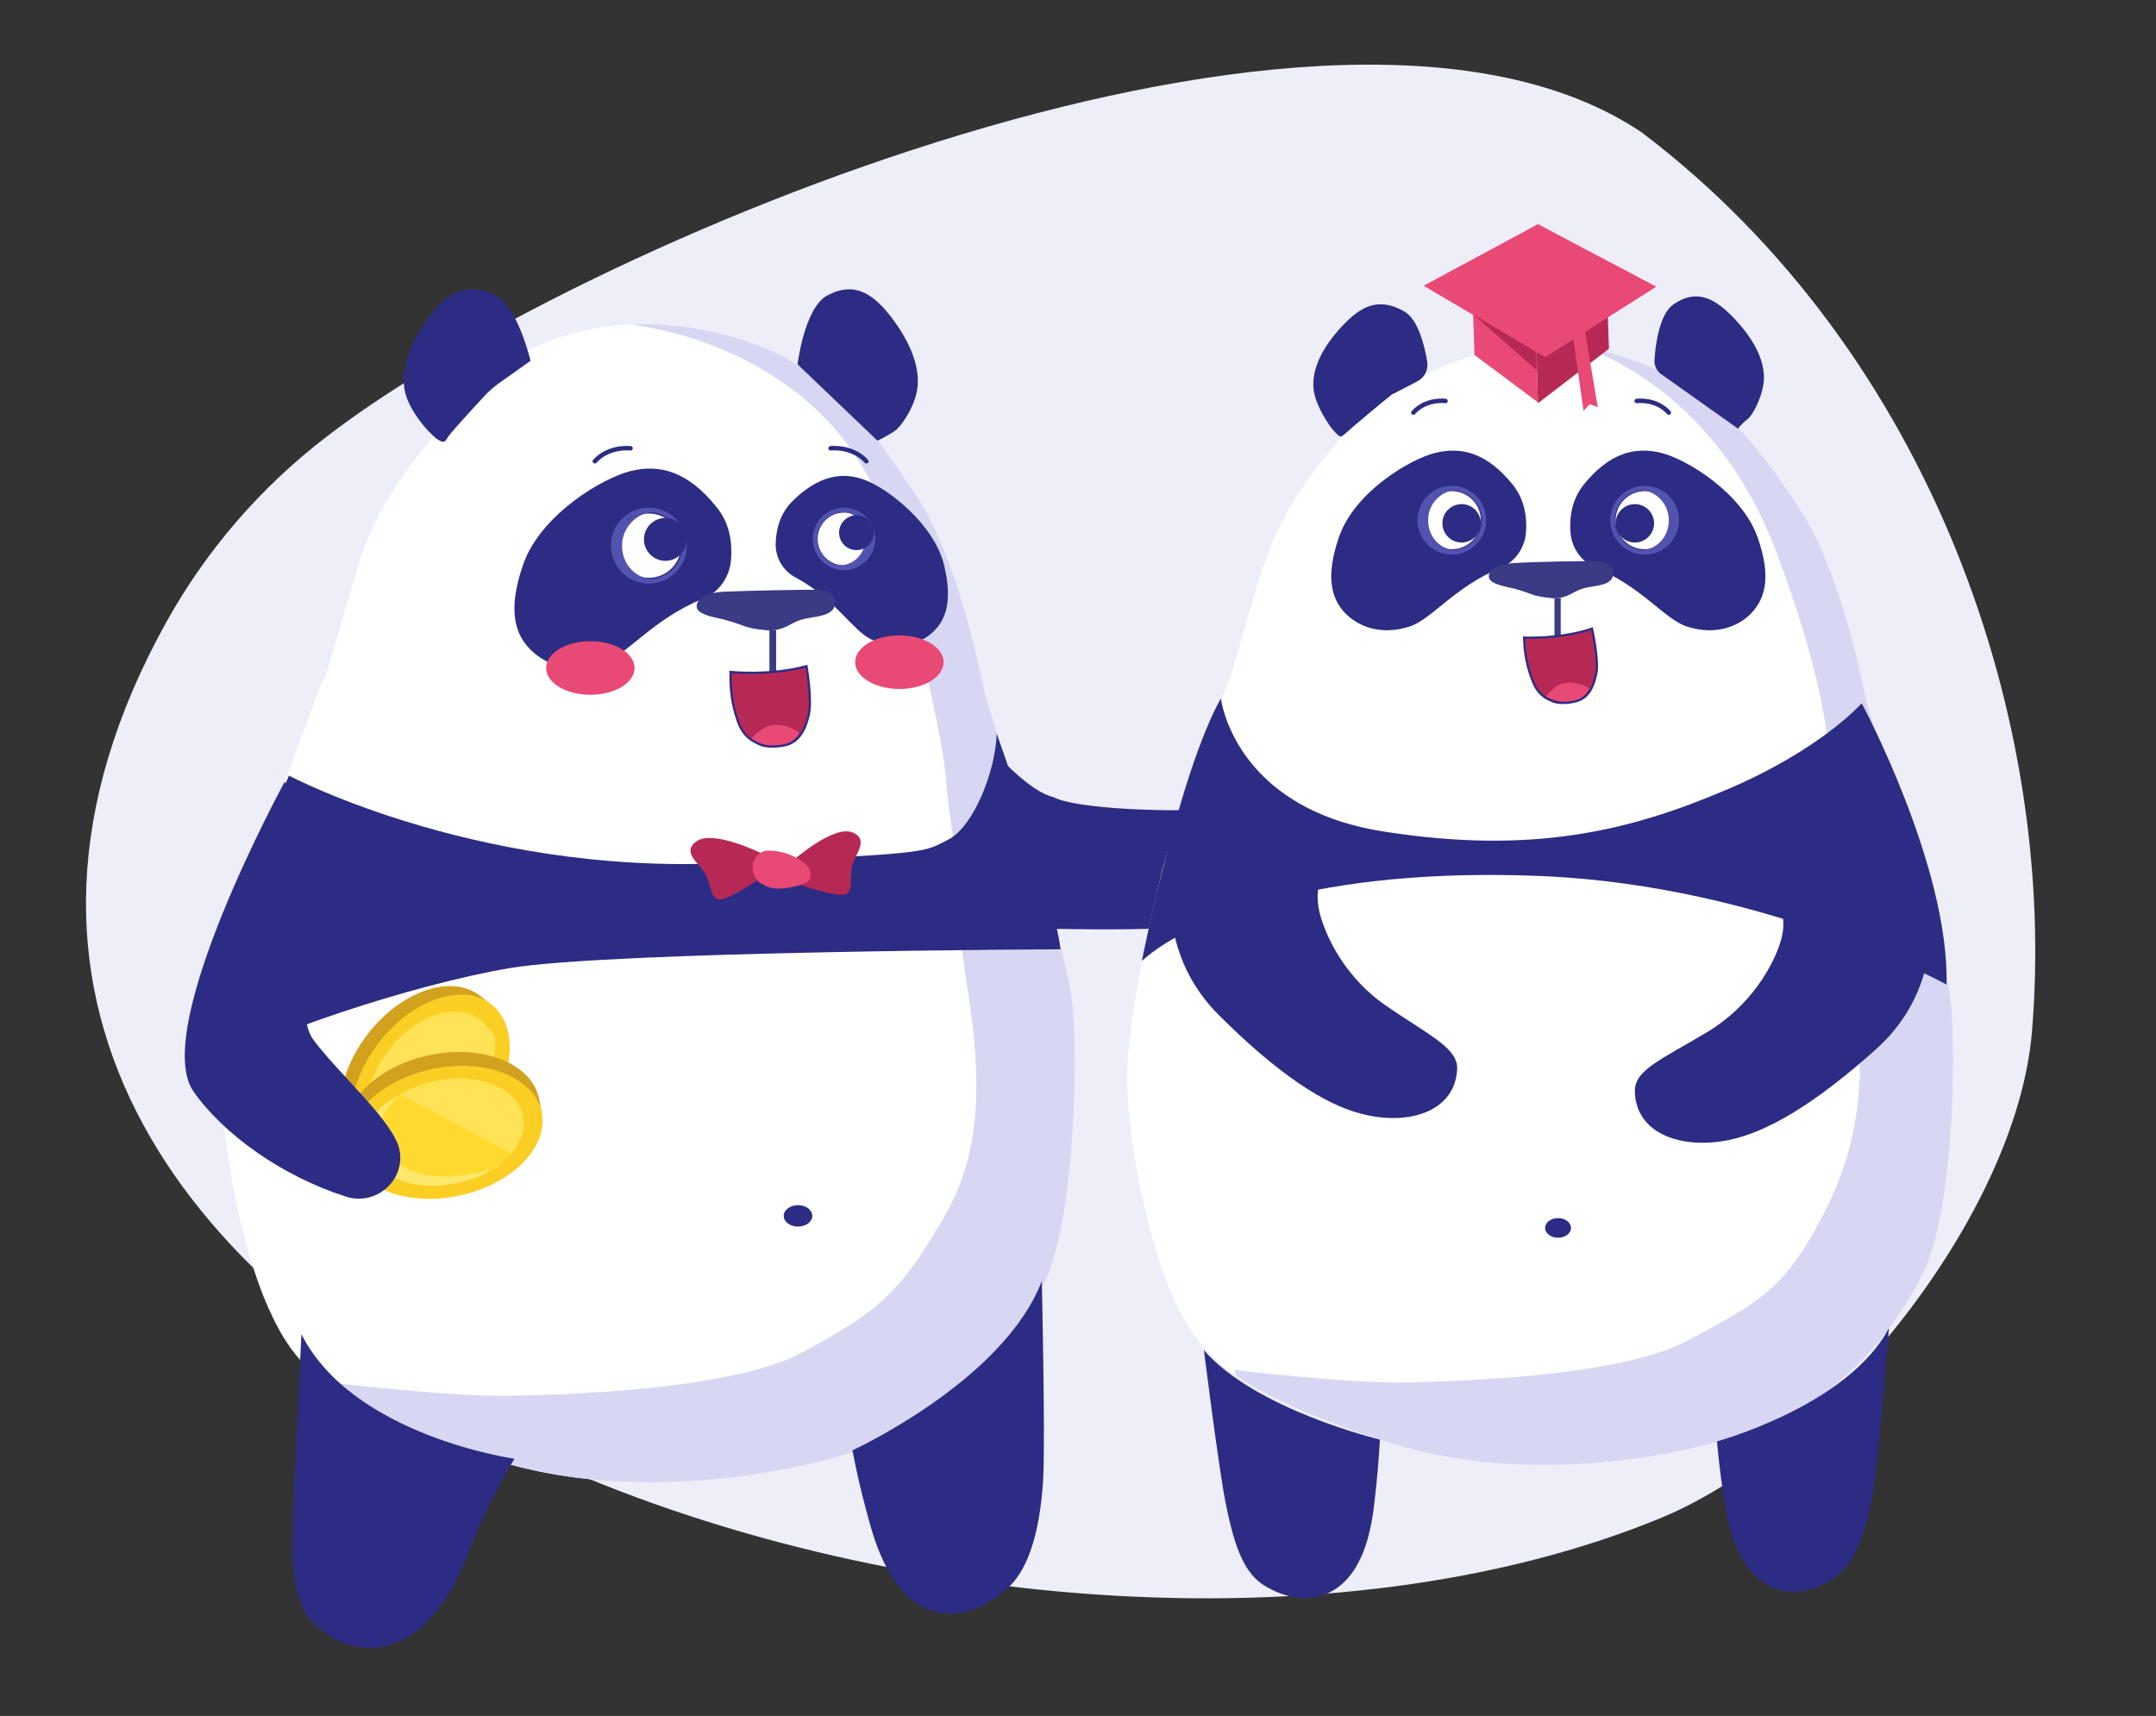 <?xml version="1.0" encoding="UTF-8"?>
<svg id="Calque_1" xmlns="http://www.w3.org/2000/svg" xmlns:xlink="http://www.w3.org/1999/xlink" version="1.1" viewBox="0 0 482.8 384.3"><rect x="0" y="0" width="482.8" height="384.3" fill="#333333" stroke="none"/>
  <!-- Generator: Adobe Illustrator 29.3.1, SVG Export Plug-In . SVG Version: 2.1.0 Build 151)  -->
  <defs>
    <style>
      .st0 {
        fill: #5252af;
      }

      .st1, .st2, .st3, .st4, .st5, .st6 {
        fill: none;
      }

      .st7 {
        fill: #d2a11e;
      }

      .st7, .st8, .st9, .st10 {
        fill-rule: evenodd;
      }

      .st11 {
        fill: #b72955;
      }

      .st8 {
        fill: #fee86b;
      }

      .st12 {
        fill: #3a3a85;
      }

      .st2, .st3, .st4, .st5, .st6 {
        stroke-miterlimit: 10;
      }

      .st2, .st4 {
        stroke: #5252af;
      }

      .st3 {
        stroke-linecap: round;
      }

      .st3, .st5 {
        stroke: #2c2c84;
      }

      .st4 {
        stroke-width: .8px;
      }

      .st13 {
        fill: #2c2c84;
      }

      .st14 {
        fill: #e94975;
      }

      .st15 {
        clip-path: url(#clippath-1);
      }

      .st16 {
        clip-path: url(#clippath-3);
      }

      .st17 {
        clip-path: url(#clippath-2);
      }

      .st18 {
        fill: #eeeef9;
      }

      .st19 {
        fill: #fff;
      }

      .st9 {
        fill: #ffe255;
      }

      .st5 {
        stroke-width: .5px;
      }

      .st10 {
        fill: #fbce24;
      }

      .st20 {
        fill: #ffda2e;
      }

      .st21 {
        fill: #d7d7f3;
      }

      .st6 {
        stroke: #e94975;
        stroke-width: 2px;
      }

      .st22 {
        clip-path: url(#clippath);
      }
    </style>
    <clipPath id="clippath">
      <path class="st1" d="M57,197.4s-7.4,29.8-7.4,44.7,4.8,38.1,10.4,50.6c6,13.5,13.4,22.3,50.6,34.2,37.2,11.9,83.4.3,96.8-8.9,12.6-8.7,21.7-20.1,26.9-31.7,6.2-13.7,7.3-48.7,5.8-62.1s-17.9-62.5-19.4-68.5-6.1-31.2-16.4-46.1c-9.6-14-19.1-29.4-43.9-35.1-30.2-7-50.3,6.7-57.3,15.8-7.8,10-18.3,20.2-23.4,38-4.3,14.9-6.3,21.5-6.3,21.5l-3,7.4s-11.9,31.3-13.4,40.2h0Z"/>
    </clipPath>
    <clipPath id="clippath-1">
      <path class="st1" d="M163.6,150.5s9,.9,17-1.3c0,0,1.3,7.5.5,10.9-.8,3.4-2.2,6.1-5.3,6.8-2.1.4-4.4.5-5.9-.3-1.4-.7-3.5-1.6-4.7-5.2-1.2-3.5-1.7-6.7-1.6-10.9Z"/>
    </clipPath>
    <clipPath id="clippath-2">
      <path class="st1" d="M259.6,197.9s-7.2,28.8-7.2,43.2,4.7,36.8,10.1,49c5.8,13.1,13,21.6,49,33.1,36,11.5,80.8.3,93.6-8.6,12.2-8.4,21-19.5,26.1-30.7,6-13.3,7.1-47.1,5.6-60.1-1.4-13-17.3-60.5-18.7-66.3s-5.9-30.2-15.8-44.7c-9.3-13.5-18.7-27.6-42.5-34s-46.8,6.6-55.5,15.3-17.7,19.5-22.7,36.8c-4.2,14.4-6.1,20.8-6.1,20.8l-2.9,7.2c0,.1-11.6,30.4-13,39h0Z"/>
    </clipPath>
    <clipPath id="clippath-3">
      <path class="st1" d="M341.3,142.8s8.1.4,15.2-2c0,0,1.5,6.7,1,9.8-.6,3.1-1.7,5.6-4.4,6.4-1.8.5-3.9.6-5.3,0-1.3-.6-3.2-1.2-4.5-4.4-1.3-3.3-1.9-6.1-2-9.9h0Z"/>
    </clipPath>
  </defs>
  <path class="st18" d="M367.7,29.7c65,49.3,93.2,132.2,87.3,201.6-3.5,40.6-45.1,92.8-82.7,108.5-145,60.2-426.7-35.1-335.1-200.4,9-16.2,21.2-30.3,35.8-41.5C128.9,54.7,298.6-17,367.7,29.7Z"/>
  <path class="st13" d="M203.8,207.2s41.6,1.5,55.8.7c14.3-.8,28.2-5,33.6-7.5,7-3.3,10.3-8.6,5.7-14.3-4.6-5.8-20.9-5.6-28.6-4.9-7.8.7-29.7,0-34.4-2.7-4.9-1-12-8.8-12-8.8"/>
  <path class="st19" d="M57,197.4s-7.4,29.8-7.4,44.7,4.8,38.1,10.4,50.6c6,13.5,13.4,22.3,50.6,34.2,37.2,11.9,83.4.3,96.8-8.9,12.6-8.7,21.7-20.1,26.9-31.7,6.2-13.7,7.3-48.7,5.8-62.1s-17.9-62.5-19.4-68.5-6.1-31.2-16.4-46.1c-9.6-14-19.1-29.4-43.9-35.1-30.2-7-50.3,6.7-57.3,15.8-7.8,10-18.3,20.2-23.4,38-4.3,14.9-6.3,21.5-6.3,21.5l-3,7.4s-11.9,31.3-13.4,40.2h0Z"/>
  <g class="st22">
    <path class="st21" d="M142.4,72.9s45.9,4.6,57.5,47.8c9.3,34.6,11.6,49.4,11.9,53.3.6,9,3.4,23.9,3.4,23.9,0,0-1.2,7.1,1.3,22.5,2.5,16,4.6,35.1-4.6,51.3-10.2,17.9-15.2,22-32.3,31.2-11,5.9-34.4,9.1-65.3,9.7-12.8.3-39.8-2.9-39.8-2.9l29.3,62.2,162.2-12.2,3.4-110.1-10.5-122.7-6.7-59.9-56.7-9.1-58,5.4,4.9,9.6"/>
  </g>
  <ellipse id="nombril" class="st13" cx="178.7" cy="272.3" rx="3.2" ry="2.4"/>
  <path class="st13" d="M157.4,134.1c3.6-1.4,6-4.9,6.3-8.7.3-3.7-.2-8.2-3.3-11.9-6.4-8-12.8-9.6-19.2-8s-20.1,9.8-24,20.8c-3.8,10.8-1.6,16,1.6,19.2s8.8,5.6,16,3.2c5.5-1.9,11.4-10.1,22.6-14.6h0Z"/>
  <circle class="st19" cx="145.3" cy="122.2" r="7.2"/>
  <circle class="st2" cx="145.3" cy="122.2" r="8"/>
  <path class="st4" d="M146.9,114.2c-4.4,0-8,3.6-8,8s3.2,8,8,8"/>
  <path class="st0" d="M139.4,116.9l-1.4,2.2-.7,2.5,2.3,6.3,1.9.9-3.4-5.9,1.9-4.9c.2-.9.7-1.7,1.3-2.3l.9-.8-1.8.9c-.4.4-.7.8-1,1.1h0Z"/>
  <polygon class="st0" points="139.7 116.6 137.3 122.2 138.5 126.4 139.7 126.4 138.9 122.2 139.6 119 139.7 116.6"/>
  <circle class="st13" cx="149" cy="120.8" r="4.8"/>
  <path class="st13" d="M178.6,81.6s1.5-12.6,6.6-15.4c6.3-3.4,10.7-.3,15.1,5.8s5.7,11.3,5.1,15.2-3.6,8.5-5.3,9.5c-1.7,1.1-3.6,2-3.6,2l-17.9-17.1h0Z"/>
  <path class="st13" d="M118.8,80.8s-3-12.9-8.4-15c-6.7-2.6-10.7,0-15,6.2s-5.5,11.4-4.8,15.3,4.1,8,5.5,9.4,1.6,1.6,2.6,2.1,1.2-.4,1.8-1.2c.4-.6,4.8-5.5,7.6-8.5,1.4-1.6,3-2.9,4.8-4.1,0,0,5.9-4.2,5.9-4.2Z"/>
  <path class="st13" d="M178.1,129.3c-2.8-1.5-4.5-4.5-4.4-7.6.1-3,.9-6.6,3.7-9.4,5.9-5.9,11.3-6.7,16.3-4.8,5.1,1.9,15.4,9.8,17.7,19,2.2,9.1-.1,13.1-3,15.5s-7.6,3.8-13.3,1.2c-4.2-2-8.3-9.3-17-13.9h0Z"/>
  <circle class="st19" cx="189" cy="120.7" r="5.9"/>
  <circle class="st2" cx="189" cy="120.7" r="6.5"/>
  <path class="st4" d="M188.4,114c3.6.4,6.2,3.6,5.8,7.2s-3.3,6.2-7.2,5.8"/>
  <polygon class="st0" points="194 116.6 195.2 119.1 195.6 121.2 193.1 126.1 191.8 126.3 194.2 122.2 193.5 117 192.1 115.4 194 116.6"/>
  <circle class="st13" cx="191.8" cy="119.3" r="3.9"/>
  <path class="st3" d="M186,100.4s4.8-.6,8,2.9"/>
  <path class="st3" d="M141.2,100.4s-4.8-.6-8,2.9"/>
  <path class="st12" d="M172.3,141.2s-3.6-.2-5.7-1-4.1-1.4-6-1.8-4.6-1.1-4.6-2.6,1.6-3.1,6.4-3.3c4.8-.2,18.4-.5,20.4-.4,2.1,0,5,.7,4,3.9-1,2.3-5.2,2-7.7,2.9-2.4.8-3.3,2.2-6.8,2.3h0Z"/>
  <polygon class="st12" points="172.3 141.2 172.3 150.9 173.8 150.9 173.8 141.1 172.3 141.2"/>
  <path class="st11" d="M163.6,150.5s9,.9,17-1.3c0,0,1.3,7.5.5,10.9s-2.2,6.1-5.3,6.8c-2.1.4-4.4.5-5.9-.3-1.4-.7-3.5-1.6-4.7-5.2-1.2-3.5-1.7-6.7-1.6-10.9Z"/>
  <g class="st15">
    <path class="st14" d="M168.2,165.5s2.3-2.7,4.4-3,3.1-.1,4.7.6,1.7,1.1,1.7,1.1c0,0-1.7,2.4-3.4,2.7-1.1.2-3.4.5-6.3-.8-1.2-.5-1.1-.6-1.1-.6h0Z"/>
  </g>
  <path class="st5" d="M163.6,150.5s9,.9,17-1.3c0,0,1.3,7.5.5,10.9s-2.2,6.1-5.3,6.8c-2.1.4-4.4.5-5.9-.3-1.4-.7-3.5-1.6-4.7-5.2-1.2-3.5-1.7-6.7-1.6-10.9Z"/>
  <path class="st13" d="M233.3,286.9s.8,35.1.3,44.4c-.8,13.2-3.9,20.8-8,24.4-6.6,5.9-13.1,6.9-18.5,4.4s-9.5-8.8-12.3-18.8-3.9-16.5-3.9-16.5c0,0,33.8-15.5,42.4-37.9h0Z"/>
  <path class="st13" d="M67.5,298.8s-1.5,30.6-1.9,40.2c-.6,13.6.5,20.8,5.1,25,6.3,5.7,13.5,6.3,19.6,3.2,6-3.1,11-9.8,15-20.4,3.9-10.5,9.9-20.1,9.9-20.1,0,0-36.2-5.1-47.7-27.9h0Z"/>
  <path class="st13" d="M64.7,173.7s45,23.9,103.9,19.2c40.2-1.8,38.3-2.1,43.8-4.9s10.5-15,10.8-23.7c0,0,12.5,34.9,14.3,48.3,0,0-100.4.4-123.3,4.2-22.9,3.9-55.6,15.3-64.8,21,.2.1,4.4-39.4,15.3-64.1h0Z"/>
  <ellipse class="st14" cx="132.2" cy="149.6" rx="9.9" ry="6"/>
  <ellipse class="st14" cx="201.4" cy="148.3" rx="9.9" ry="6"/>
  <path class="st13" d="M274,194.6s12.9-11.4,11.6-14.5c-1.2-3.1-5.3-1.4-7.9-.3-2.7,1.2-7.7,4.9-7.7,4.9l4,9.9h0Z"/>
  <g id="corps-2">
    <g>
      <path class="st19" d="M259.6,197.9s-7.2,28.8-7.2,43.2,4.7,36.8,10.1,49c5.8,13.1,13,21.6,49,33.1,36,11.5,80.8.3,93.6-8.6,12.2-8.4,21-19.5,26.1-30.7,6-13.3,7.1-47.1,5.6-60.1-1.4-13-17.3-60.5-18.7-66.3s-5.9-30.2-15.8-44.7c-9.3-13.5-18.7-27.6-42.5-34s-46.8,6.6-55.5,15.3c-8.6,8.6-17.7,19.5-22.7,36.8-4.2,14.4-6.1,20.8-6.1,20.8l-2.9,7.2c0,.1-11.6,30.4-13,39h0Z"/>
      <g class="st17">
        <path class="st21" d="M352.8,77.2s30.5,7.7,45,46.5c12.2,32.5,12.4,47.9,11.5,51.6s-7.4,20.6-7.4,20.6c0,0,7.4,9.3,11.9,24.4,4.5,15,3.5,33.5-4.5,49.7-9.1,18.4-14.7,21.3-31.3,30.2-10.7,5.7-33.3,8.8-63.2,9.4-12.4.3-38.5-2.8-38.5-2.8l28.4,60.2,157-11.8,3.3-106.6-10.2-118.8-6.5-57.9-54.9-8.8-56.1,5.2,15.5,8.9"/>
      </g>
    </g>
    <ellipse id="nombril-3" class="st13" cx="348.9" cy="275" rx="2.9" ry="2.2"/>
  </g>
  <g id="visage">
    <path class="st13" d="M372,83.8c-1-.7-1.6-1.9-1.5-3.2.2-3.4,1.1-10.2,4.2-12.4,5.3-3.7,9.5-1.4,14.1,3.6s6.3,9.5,6.2,13-2.3,8-3.7,9.1-2.1,2.1-2.1,2.1l-17.2-12.2h0Z"/>
    <path class="st13" d="M317.4,85.4c1.6-.8,2.5-2.6,2.2-4.4-.6-3.7-2.1-9.6-5.2-11.3-5.6-3.1-9.5-1.4-14.1,3.6s-6.3,9.5-6.2,13c0,3.5,2.7,7.6,3.7,9.1.5.7,1.3,1.6,2,2.2.5.4,1.1-.2,1.8-.8.6-.6,8.1-6.9,9.9-8.3.2-.2.4-.3.7-.4l5.2-2.7h0Z"/>
    <path class="st13" d="M357.4,127.2c-3.2-1.3-5.4-4.4-5.7-7.8-.3-3.3.2-7.4,2.9-10.8,5.8-7.2,11.5-8.6,17.3-7.2s18,8.9,21.6,18.7c3.5,9.7,1.4,14.4-1.4,17.3s-7.9,5-14.4,2.9c-4.9-1.6-10.2-9-20.3-13.1h0Z"/>
    <path class="st13" d="M336,127.2c3.2-1.3,5.4-4.4,5.7-7.8.3-3.3-.2-7.4-2.9-10.8-5.8-7.2-11.5-8.6-17.3-7.2s-18.1,8.8-21.6,18.7c-3.4,9.7-1.4,14.4,1.4,17.3,2.9,2.9,7.9,5,14.4,2.9,4.9-1.6,10.2-9,20.3-13.1h0Z"/>
    <path class="st3" d="M366.5,89.8s4.3-.6,7.2,2.6"/>
    <path class="st3" d="M323.7,89.8s-4.3-.6-7.2,2.6"/>
    <path class="st12" d="M348.1,134s-3.3-.2-5.1-.9c-1.9-.7-3.7-1.3-5.4-1.6-1.7-.4-4.2-1-4.2-2.4s1.4-2.7,5.7-3,16.5-.5,18.4-.4,4.5.7,3.6,3.6c-.9,2.1-4.7,1.8-6.9,2.6-2.2.7-3,2-6.1,2.1h0Z"/>
    <polygon class="st12" points="348.1 134 348.1 142.7 349.5 142.7 349.5 133.9 348.1 134"/>
    <g id="bouche-3">
      <path class="st11" d="M341.3,142.8s8.1.4,15.2-2c0,0,1.5,6.7,1,9.8-.6,3.1-1.7,5.6-4.4,6.4-1.8.5-3.9.6-5.3.1-1.3-.6-3.2-1.2-4.5-4.4-1.3-3.3-1.9-6.1-2-9.9h0Z"/>
      <g class="st16">
        <path class="st14" d="M346.2,156s1.9-2.6,3.8-2.9c1.9-.4,2.7-.2,4.3.3,1.5.5,1.6.9,1.6.9,0,0-1.4,2.2-2.9,2.6-1,.3-3,.6-5.7-.4-1.2-.4-1.1-.5-1.1-.5h0Z"/>
      </g>
      <path class="st5" d="M341.3,142.8s8.1.4,15.2-2c0,0,1.5,6.7,1,9.8-.6,3.1-1.7,5.6-4.4,6.4-1.8.5-3.9.6-5.3.1-1.3-.6-3.2-1.2-4.5-4.4-1.3-3.3-1.9-6.1-2-9.9h0Z"/>
    </g>
    <g id="OEIL-2">
      <circle class="st19" cx="368.3" cy="116.5" r="6.5"/>
      <circle class="st2" cx="368.3" cy="116.5" r="7.2"/>
      <path class="st4" d="M366.9,109.3c4,0,7.2,3.2,7.2,7.2s-2.9,7.2-7.2,7.2"/>
      <polygon class="st0" points="373.3 111.5 375 114 375.6 116.3 373.5 122 372.1 122.3 374.2 117.5 372.8 111.9 371.2 110.4 373.3 111.5"/>
      <circle class="st13" cx="366.1" cy="117.2" r="4.3"/>
    </g>
    <g id="oeil-2">
      <circle class="st19" cx="325.1" cy="116.5" r="6.5"/>
      <circle class="st2" cx="325.1" cy="116.5" r="7.2"/>
      <path class="st4" d="M326.6,109.3c-4,0-7.2,3.2-7.2,7.2s2.9,7.2,7.2,7.2"/>
      <path class="st0" d="M319.8,111.7l-1.3,2-.6,2.3,2.1,5.7,1.7.9-3-5.3,1.7-4.4c.2-.8.6-1.5,1.2-2l.8-.7-1.7.8c-.4,0-.7.4-.9.7h0Z"/>
      <polygon class="st0" points="320.1 111.5 317.9 116.5 319 120.3 320.1 120.3 319.3 116.5 320 113.6 320.1 111.5"/>
      <circle class="st13" cx="327.3" cy="117.2" r="4.3"/>
    </g>
  </g>
  <g id="membres">
    <path class="st13" d="M423,297.4s-2.3,29.2-3.6,36.9c-1.8,10.9-5,16.7-8.7,19.1-6,4-11.5,3.9-15.8,1s-7.2-8.6-8.6-17.3c-1.4-8.6-1.8-14.3-1.8-14.3,0,0,29.4-8,38.5-25.4h0Z"/>
    <path class="st13" d="M269.6,302.4s3.3,26.3,4.8,33.9c2.1,10.7,4.4,16.2,8.9,18.9,6.2,3.7,12.1,3.4,16.3.3s6.9-8.9,8-17.6,1.4-15.5,1.4-15.5c0,0-27.7-6.6-39.4-20h0Z"/>
    <path class="st13" d="M263.7,188.3s-7.5,22.2,9.1,38.9c13.4,13.4,23.8,20.1,31.9,22.2,10.5,2.8,21-.3,21.6-9.8.3-4.7-5.5-7.3-15.4-14-9.9-6.6-14-16.1-15.3-20.8-1.2-4.7,0-7.2,0-7.2"/>
    <path class="st13" d="M431.4,196.5s6.3,22.6-11.1,38.3c-14.1,12.7-24.8,18.8-33.1,20.5-10.7,2.2-21-1.4-21.1-11,0-4.7,5.9-7,16.1-13.1s14.9-15.3,16.4-19.9.3-7.2.3-7.2"/>
  </g>
  <path class="st13" d="M416.9,157.5s19.6,36.5,19,63c0,0-40-22.1-90.6-24.3-49.9-2.1-78.9,9.4-89.6,19,0,0,8.3-42,17.7-58.8,0,0,2.8,24.5,36.3,29.8s55.4-.2,76.6-9.2c21.4-9,30.6-19.5,30.6-19.5Z"/>
  <path class="st6" d="M359.6,115.9"/>
  <path class="st6" d="M333.9,115.9"/>
  <path class="st13" d="M272.7,192.9c.4-.4,9.5-5.4,10.3-4.8s-5.2,13.1-5.2,13.1l-5.1-8.3h0Z"/>
  <g>
    <path class="st11" d="M177.7,192.6s8.9-7.8,13.1-6.2.3,5.3-.1,8.1.3,5.1-1.4,5.8-9.8-2-9.8-2l-1.8-5.7h0Z"/>
    <path class="st11" d="M170.3,191s-10.6-5.2-14.3-2.6c-3.7,2.6,1.1,5.2,2.2,7.8s1,5,2.9,5.2c1.8.3,8.9-4.5,8.9-4.5l.3-5.9h0Z"/>
    <path class="st14" d="M170.3,197.8c-1.9-1.4-2.4-4.3-.8-6.1.6-.7,1.4-1.2,2.5-1.2,3.7,0,6.3,1.4,8.1,2.8,1.8,1.4,1.9,3.6.3,4.4s-4.2,1.3-6,1.3-2.9-.5-3.8-1.1h-.3Z"/>
  </g>
  <g id="chapeau">
    <g id="chapeau_de_diplômé">
      <polyline class="st14" points="329.6 62.4 330.2 79.5 344.4 90.1 343.9 72.4"/>
      <polyline class="st11" points="359.7 60.9 360.3 78.1 344.4 90.3 343.9 72.7"/>
      <polygon class="st14" points="318.8 64 344.4 50.2 370.9 64.2 346 80 318.8 64"/>
      <polygon class="st11" points="344 78.8 330 70.5 344.1 82.9 344 78.8"/>
      <polygon class="st14" points="352.1 74.2 354.6 92 356 90.5 357.8 91.2 354.6 72.3 352.1 74.2"/>
    </g>
  </g>
  <g>
    <g>
      <path class="st7" d="M76.4,250.7c-1-5.6,1.1-12.9,6.1-19.3,7.5-9.6,18.7-13.3,25-8.4l2.5,2-21,34.7c-1.5-1.4-3.3-2.9-5.2-4.4-2.5-1.9-5.2-3.5-7.4-4.7h0Z"/>
      <path class="st10" d="M78.8,252c-.7-5.6,1.4-12.6,6.2-18.7,7.5-9.6,18.7-13.3,25-8.4,6.3,4.9,5.3,16.7-2.2,26.3-7.5,9.6-11.1,9.9-16.7,10.5-1.9-1.9-4.4-4.2-7.3-6.4-1.7-1.2-3.4-2.4-5-3.3h0Z"/>
      <ellipse class="st20" cx="96.4" cy="242" rx="17.7" ry="11.7" transform="translate(-153.5 168.6) rotate(-51.9)"/>
      <path class="st9" d="M110.7,236.4l-27.5,6c.8-2.5,2.2-5,4-7.3,6-7.7,15.1-10.7,20.1-6.7s3.4,4.7,3.3,8h0Z"/>
      <path class="st8" d="M110.4,239c-.6,3.5-2.2,7.2-4.9,10.6-6,7.7-15.1,10.7-20.1,6.7s-4.2-8.2-2.3-13.9c-.7,4.4.3,8.4,3.1,10.6,5.1,4,14.1,1,20.1-6.7,6-7.7,3.2-4.8,4-7.3h.1Z"/>
    </g>
    <g>
      <path class="st7" d="M79.1,247.1c2.9-4.9,9.2-9.2,17.1-10.8,11.9-2.5,22.9,1.9,24.5,9.7l.6,3.1-38.4,13c-.3-2.1-.6-4.3-1.2-6.7-.7-3.1-1.7-6.1-2.6-8.3h0Z"/>
      <path class="st10" d="M80,249.7c3-4.7,9.2-8.7,16.8-10.3,11.9-2.5,22.9,1.9,24.5,9.7s-6.7,16.2-18.6,18.7c-7.6,1.6-14.9.3-19.5-2.8-.2-2.7-.6-6-1.5-9.6s-1.1-4-1.7-5.7h0Z"/>
      <ellipse class="st20" cx="99.8" cy="253.5" rx="17.7" ry="11.7" transform="translate(-49.3 25.5) rotate(-11.7)"/>
      <path class="st9" d="M114.5,258.3l-24.9-13.2c2.2-1.3,4.9-2.4,7.8-3,9.6-2,18.4,1.5,19.7,7.9.6,2.8-.4,5.8-2.6,8.3Z"/>
      <path class="st8" d="M112.7,260.1c-2.7,2.3-6.3,4.1-10.5,4.9-9.6,2-18.4-1.5-19.7-7.9s2.1-9,7.2-12.1c-3.4,2.9-5.2,6.6-4.5,10.1,1.3,6.3,10.1,9.8,19.7,7.9s5.6-1.6,7.8-3h0Z"/>
    </g>
  </g>
  <path class="st13" d="M63.8,175s-30.2,55.3-20.5,69.4c6.7,9.6,19.8,19,34.2,23.6,6.6,2.1,13.2-3.5,12-10.3-1.1-6.3-13.3-16.8-19.3-24.8-4.7-6.2.6-25.1.6-25.1"/>
</svg>